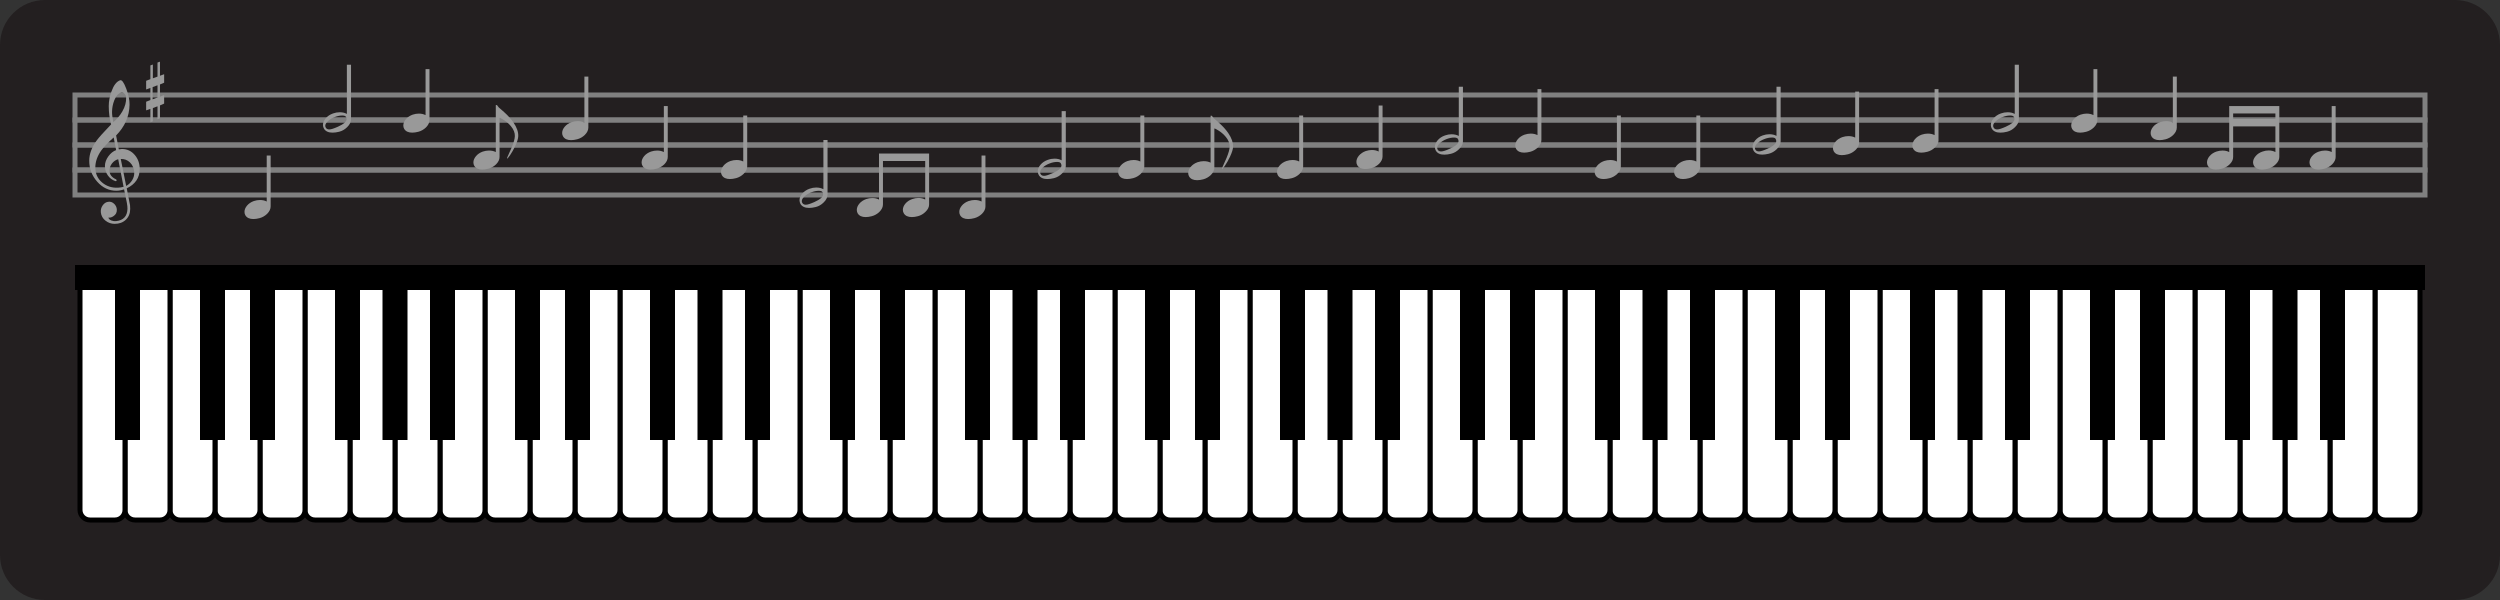 <?xml version="1.0"?>
<svg xmlns:rdf="http://www.w3.org/1999/02/22-rdf-syntax-ns#" xmlns="http://www.w3.org/2000/svg" xmlns:cc="http://web.resource.org/cc/" xmlns:dc="http://purl.org/dc/elements/1.1/" xmlns:svg="http://www.w3.org/2000/svg" id="svg2" xml:space="preserve" viewBox="0 0 500 120" version="1.0">
<rect x="0" y="0" width="500" height="120" fill="#333333" stroke="none"/>
<g id="background">
	<g id="g238">
		<path id="path240" fill="#231f20" d="m0 111c0 4.97 4.029 9 9 9h482c4.97 0 9-4.03 9-9v-102c0-4.971-4.03-9-9-9h-482c-4.971 0-9 4.029-9 9v102z"/>
	</g>
</g>
<g id="white_keys">
	<g id="g243">
		<g id="g245">
			<path id="path247" fill="#fff" d="m475 102c0 1.1 0.9 2 2 2h5c1.1 0 2-0.9 2-2v-46c0-1.104-0.9-2-2-2h-5c-1.1 0-2 0.896-2 2v46z"/>
			<path id="path249" stroke="#000" fill="none" d="m475 102c0 1.1 0.9 2 2 2h5c1.1 0 2-0.9 2-2v-46c0-1.104-0.9-2-2-2h-5c-1.1 0-2 0.896-2 2v46z"/>
		</g>
		<g id="g251">
			<path id="path253" fill="#fff" d="m466 102c0 1.1 0.9 2 2 2h5c1.1 0 2-0.9 2-2v-46c0-1.104-0.9-2-2-2h-5c-1.1 0-2 0.896-2 2v46z"/>
			<path id="path255" stroke="#000" fill="none" d="m466 102c0 1.1 0.9 2 2 2h5c1.1 0 2-0.9 2-2v-46c0-1.104-0.9-2-2-2h-5c-1.1 0-2 0.896-2 2v46z"/>
		</g>
		<g id="g257">
			<path id="path259" fill="#fff" d="m457 102c0 1.1 0.9 2 2 2h5c1.1 0 2-0.9 2-2v-46c0-1.104-0.9-2-2-2h-5c-1.1 0-2 0.896-2 2v46z"/>
			<path id="path261" stroke="#000" fill="none" d="m457 102c0 1.1 0.9 2 2 2h5c1.1 0 2-0.9 2-2v-46c0-1.104-0.9-2-2-2h-5c-1.1 0-2 0.896-2 2v46z"/>
		</g>
		<g id="g263">
			<path id="path265" fill="#fff" d="m448 102c0 1.1 0.9 2 2 2h5c1.1 0 2-0.9 2-2v-46c0-1.104-0.9-2-2-2h-5c-1.1 0-2 0.896-2 2v46z"/>
			<path id="path267" stroke="#000" fill="none" d="m448 102c0 1.1 0.9 2 2 2h5c1.1 0 2-0.9 2-2v-46c0-1.104-0.9-2-2-2h-5c-1.1 0-2 0.896-2 2v46z"/>
		</g>
		<g id="g269">
			<path id="path271" fill="#fff" d="m439 102c0 1.1 0.9 2 2 2h5c1.1 0 2-0.9 2-2v-46c0-1.104-0.9-2-2-2h-5c-1.1 0-2 0.896-2 2v46z"/>
			<path id="path273" stroke="#000" fill="none" d="m439 102c0 1.1 0.9 2 2 2h5c1.1 0 2-0.9 2-2v-46c0-1.104-0.9-2-2-2h-5c-1.1 0-2 0.896-2 2v46z"/>
		</g>
		<g id="g275">
			<path id="path277" fill="#fff" d="m430 102c0 1.1 0.9 2 2 2h5c1.1 0 2-0.9 2-2v-46c0-1.104-0.9-2-2-2h-5c-1.1 0-2 0.896-2 2v46z"/>
			<path id="path279" stroke="#000" fill="none" d="m430 102c0 1.1 0.9 2 2 2h5c1.1 0 2-0.9 2-2v-46c0-1.104-0.9-2-2-2h-5c-1.1 0-2 0.896-2 2v46z"/>
		</g>
		<g id="g281">
			<path id="path283" fill="#fff" d="m421 102c0 1.1 0.9 2 2 2h5c1.1 0 2-0.9 2-2v-46c0-1.104-0.9-2-2-2h-5c-1.1 0-2 0.896-2 2v46z"/>
			<path id="path285" stroke="#000" fill="none" d="m421 102c0 1.1 0.9 2 2 2h5c1.1 0 2-0.9 2-2v-46c0-1.104-0.9-2-2-2h-5c-1.1 0-2 0.896-2 2v46z"/>
		</g>
		<g id="g287">
			<path id="path289" fill="#fff" d="m412 102c0 1.1 0.9 2 2 2h5c1.1 0 2-0.9 2-2v-46c0-1.104-0.9-2-2-2h-5c-1.1 0-2 0.896-2 2v46z"/>
			<path id="path291" stroke="#000" fill="none" d="m412 102c0 1.1 0.9 2 2 2h5c1.1 0 2-0.9 2-2v-46c0-1.104-0.9-2-2-2h-5c-1.1 0-2 0.896-2 2v46z"/>
		</g>
		<g id="g293">
			<path id="path295" fill="#fff" d="m403 102c0 1.1 0.9 2 2 2h5c1.1 0 2-0.9 2-2v-46c0-1.104-0.9-2-2-2h-5c-1.1 0-2 0.896-2 2v46z"/>
			<path id="path297" stroke="#000" fill="none" d="m403 102c0 1.1 0.9 2 2 2h5c1.1 0 2-0.9 2-2v-46c0-1.104-0.9-2-2-2h-5c-1.1 0-2 0.896-2 2v46z"/>
		</g>
		<g id="g299">
			<path id="path301" fill="#fff" d="m394 102c0 1.1 0.9 2 2 2h5c1.1 0 2-0.9 2-2v-46c0-1.104-0.9-2-2-2h-5c-1.1 0-2 0.896-2 2v46z"/>
			<path id="path303" stroke="#000" fill="none" d="m394 102c0 1.1 0.9 2 2 2h5c1.1 0 2-0.9 2-2v-46c0-1.104-0.9-2-2-2h-5c-1.1 0-2 0.896-2 2v46z"/>
		</g>
		<g id="g305">
			<path id="path307" fill="#fff" d="m385 102c0 1.1 0.9 2 2 2h5c1.1 0 2-0.9 2-2v-46c0-1.104-0.9-2-2-2h-5c-1.1 0-2 0.896-2 2v46z"/>
			<path id="path309" stroke="#000" fill="none" d="m385 102c0 1.1 0.9 2 2 2h5c1.1 0 2-0.9 2-2v-46c0-1.104-0.9-2-2-2h-5c-1.1 0-2 0.896-2 2v46z"/>
		</g>
		<g id="g311">
			<path id="path313" fill="#fff" d="m376 102c0 1.1 0.9 2 2 2h5c1.1 0 2-0.9 2-2v-46c0-1.104-0.9-2-2-2h-5c-1.1 0-2 0.896-2 2v46z"/>
			<path id="path315" stroke="#000" fill="none" d="m376 102c0 1.1 0.9 2 2 2h5c1.1 0 2-0.9 2-2v-46c0-1.104-0.9-2-2-2h-5c-1.1 0-2 0.896-2 2v46z"/>
		</g>
		<g id="g317">
			<path id="path319" fill="#fff" d="m367 102c0 1.1 0.9 2 2 2h5c1.1 0 2-0.9 2-2v-46c0-1.104-0.9-2-2-2h-5c-1.1 0-2 0.896-2 2v46z"/>
			<path id="path321" stroke="#000" fill="none" d="m367 102c0 1.1 0.9 2 2 2h5c1.1 0 2-0.9 2-2v-46c0-1.104-0.9-2-2-2h-5c-1.1 0-2 0.896-2 2v46z"/>
		</g>
		<g id="g323">
			<path id="path325" fill="#fff" d="m358 102c0 1.1 0.9 2 2 2h5c1.1 0 2-0.9 2-2v-46c0-1.104-0.9-2-2-2h-5c-1.1 0-2 0.896-2 2v46z"/>
			<path id="path327" stroke="#000" fill="none" d="m358 102c0 1.1 0.9 2 2 2h5c1.1 0 2-0.9 2-2v-46c0-1.104-0.9-2-2-2h-5c-1.1 0-2 0.896-2 2v46z"/>
		</g>
		<g id="g329">
			<path id="path331" fill="#fff" d="m349 102c0 1.1 0.9 2 2 2h5c1.1 0 2-0.9 2-2v-46c0-1.104-0.9-2-2-2h-5c-1.1 0-2 0.896-2 2v46z"/>
			<path id="path333" stroke="#000" fill="none" d="m349 102c0 1.1 0.9 2 2 2h5c1.1 0 2-0.9 2-2v-46c0-1.104-0.9-2-2-2h-5c-1.1 0-2 0.896-2 2v46z"/>
		</g>
		<g id="g335">
			<path id="path337" fill="#fff" d="m340 102c0 1.1 0.9 2 2 2h5c1.1 0 2-0.9 2-2v-46c0-1.104-0.9-2-2-2h-5c-1.1 0-2 0.896-2 2v46z"/>
			<path id="path339" stroke="#000" fill="none" d="m340 102c0 1.1 0.9 2 2 2h5c1.1 0 2-0.9 2-2v-46c0-1.104-0.9-2-2-2h-5c-1.1 0-2 0.896-2 2v46z"/>
		</g>
		<g id="g341">
			<path id="path343" fill="#fff" d="m331 102c0 1.1 0.9 2 2 2h5c1.1 0 2-0.9 2-2v-46c0-1.104-0.9-2-2-2h-5c-1.1 0-2 0.896-2 2v46z"/>
			<path id="path345" stroke="#000" fill="none" d="m331 102c0 1.1 0.9 2 2 2h5c1.1 0 2-0.9 2-2v-46c0-1.104-0.9-2-2-2h-5c-1.1 0-2 0.896-2 2v46z"/>
		</g>
		<g id="g347">
			<path id="path349" fill="#fff" d="m322 102c0 1.1 0.9 2 2 2h5c1.1 0 2-0.9 2-2v-46c0-1.104-0.9-2-2-2h-5c-1.1 0-2 0.896-2 2v46z"/>
			<path id="path351" stroke="#000" fill="none" d="m322 102c0 1.1 0.9 2 2 2h5c1.1 0 2-0.9 2-2v-46c0-1.104-0.9-2-2-2h-5c-1.1 0-2 0.896-2 2v46z"/>
		</g>
		<g id="g353">
			<path id="path355" fill="#fff" d="m313 102c0 1.1 0.9 2 2 2h5c1.1 0 2-0.9 2-2v-46c0-1.104-0.9-2-2-2h-5c-1.1 0-2 0.896-2 2v46z"/>
			<path id="path357" stroke="#000" fill="none" d="m313 102c0 1.1 0.9 2 2 2h5c1.1 0 2-0.9 2-2v-46c0-1.104-0.9-2-2-2h-5c-1.1 0-2 0.896-2 2v46z"/>
		</g>
		<g id="g359">
			<path id="path361" fill="#fff" d="m304 102c0 1.1 0.9 2 2 2h5c1.1 0 2-0.9 2-2v-46c0-1.104-0.9-2-2-2h-5c-1.1 0-2 0.896-2 2v46z"/>
			<path id="path363" stroke="#000" fill="none" d="m304 102c0 1.1 0.9 2 2 2h5c1.1 0 2-0.9 2-2v-46c0-1.104-0.9-2-2-2h-5c-1.1 0-2 0.896-2 2v46z"/>
		</g>
		<g id="g365">
			<path id="path367" fill="#fff" d="m295 102c0 1.1 0.9 2 2 2h5c1.1 0 2-0.9 2-2v-46c0-1.104-0.9-2-2-2h-5c-1.1 0-2 0.896-2 2v46z"/>
			<path id="path369" stroke="#000" fill="none" d="m295 102c0 1.1 0.9 2 2 2h5c1.1 0 2-0.9 2-2v-46c0-1.104-0.9-2-2-2h-5c-1.1 0-2 0.896-2 2v46z"/>
		</g>
		<g id="g371">
			<path id="path373" fill="#fff" d="m286 102c0 1.1 0.9 2 2 2h5c1.1 0 2-0.9 2-2v-46c0-1.104-0.9-2-2-2h-5c-1.1 0-2 0.896-2 2v46z"/>
			<path id="path375" stroke="#000" fill="none" d="m286 102c0 1.1 0.9 2 2 2h5c1.1 0 2-0.9 2-2v-46c0-1.104-0.9-2-2-2h-5c-1.1 0-2 0.896-2 2v46z"/>
		</g>
		<g id="g377">
			<path id="path379" fill="#fff" d="m277 102c0 1.1 0.9 2 2 2h5c1.1 0 2-0.9 2-2v-46c0-1.104-0.9-2-2-2h-5c-1.1 0-2 0.896-2 2v46z"/>
			<path id="path381" stroke="#000" fill="none" d="m277 102c0 1.1 0.9 2 2 2h5c1.1 0 2-0.9 2-2v-46c0-1.104-0.9-2-2-2h-5c-1.1 0-2 0.896-2 2v46z"/>
		</g>
		<g id="g383">
			<path id="path385" fill="#fff" d="m268 102c0 1.1 0.9 2 2 2h5c1.1 0 2-0.9 2-2v-46c0-1.104-0.9-2-2-2h-5c-1.1 0-2 0.896-2 2v46z"/>
			<path id="path387" stroke="#000" fill="none" d="m268 102c0 1.1 0.9 2 2 2h5c1.1 0 2-0.9 2-2v-46c0-1.104-0.9-2-2-2h-5c-1.1 0-2 0.896-2 2v46z"/>
		</g>
		<g id="g389">
			<path id="path391" fill="#fff" d="m259 102c0 1.1 0.9 2 2 2h5c1.1 0 2-0.9 2-2v-46c0-1.104-0.9-2-2-2h-5c-1.1 0-2 0.896-2 2v46z"/>
			<path id="path393" stroke="#000" fill="none" d="m259 102c0 1.1 0.9 2 2 2h5c1.1 0 2-0.9 2-2v-46c0-1.104-0.9-2-2-2h-5c-1.1 0-2 0.896-2 2v46z"/>
		</g>
		<g id="g395">
			<path id="path397" fill="#fff" d="m250 102c0 1.1 0.9 2 2 2h5c1.1 0 2-0.9 2-2v-46c0-1.104-0.9-2-2-2h-5c-1.1 0-2 0.896-2 2v46z"/>
			<path id="path399" stroke="#000" fill="none" d="m250 102c0 1.1 0.9 2 2 2h5c1.1 0 2-0.9 2-2v-46c0-1.104-0.9-2-2-2h-5c-1.1 0-2 0.896-2 2v46z"/>
		</g>
		<g id="g401">
			<path id="path403" fill="#fff" d="m241 102c0 1.1 0.9 2 2 2h5c1.1 0 2-0.9 2-2v-46c0-1.104-0.9-2-2-2h-5c-1.1 0-2 0.896-2 2v46z"/>
			<path id="path405" stroke="#000" fill="none" d="m241 102c0 1.1 0.9 2 2 2h5c1.1 0 2-0.9 2-2v-46c0-1.104-0.9-2-2-2h-5c-1.1 0-2 0.896-2 2v46z"/>
		</g>
		<g id="g407">
			<path id="path409" fill="#fff" d="m232 102c0 1.1 0.9 2 2 2h5c1.1 0 2-0.9 2-2v-46c0-1.104-0.9-2-2-2h-5c-1.1 0-2 0.896-2 2v46z"/>
			<path id="path411" stroke="#000" fill="none" d="m232 102c0 1.1 0.9 2 2 2h5c1.1 0 2-0.9 2-2v-46c0-1.104-0.9-2-2-2h-5c-1.1 0-2 0.896-2 2v46z"/>
		</g>
		<g id="g413">
			<path id="path415" fill="#fff" d="m223 102c0 1.1 0.9 2 2 2h5c1.1 0 2-0.9 2-2v-46c0-1.104-0.9-2-2-2h-5c-1.1 0-2 0.896-2 2v46z"/>
			<path id="path417" stroke="#000" fill="none" d="m223 102c0 1.1 0.9 2 2 2h5c1.1 0 2-0.9 2-2v-46c0-1.104-0.9-2-2-2h-5c-1.1 0-2 0.896-2 2v46z"/>
		</g>
		<g id="g419">
			<path id="path421" fill="#fff" d="m214 102c0 1.1 0.9 2 2 2h5c1.1 0 2-0.9 2-2v-46c0-1.104-0.9-2-2-2h-5c-1.1 0-2 0.896-2 2v46z"/>
			<path id="path423" stroke="#000" fill="none" d="m214 102c0 1.1 0.9 2 2 2h5c1.1 0 2-0.9 2-2v-46c0-1.104-0.9-2-2-2h-5c-1.1 0-2 0.896-2 2v46z"/>
		</g>
		<g id="g425">
			<path id="path427" fill="#fff" d="m205 102c0 1.1 0.9 2 2 2h5c1.1 0 2-0.9 2-2v-46c0-1.104-0.9-2-2-2h-5c-1.1 0-2 0.896-2 2v46z"/>
			<path id="path429" stroke="#000" fill="none" d="m205 102c0 1.1 0.9 2 2 2h5c1.1 0 2-0.9 2-2v-46c0-1.104-0.9-2-2-2h-5c-1.1 0-2 0.896-2 2v46z"/>
		</g>
		<g id="g431">
			<path id="path433" fill="#fff" d="m196 102c0 1.1 0.9 2 2 2h5c1.1 0 2-0.9 2-2v-46c0-1.104-0.9-2-2-2h-5c-1.1 0-2 0.896-2 2v46z"/>
			<path id="path435" stroke="#000" fill="none" d="m196 102c0 1.1 0.9 2 2 2h5c1.1 0 2-0.9 2-2v-46c0-1.104-0.9-2-2-2h-5c-1.1 0-2 0.896-2 2v46z"/>
		</g>
		<g id="g437">
			<path id="path439" fill="#fff" d="m187 102c0 1.1 0.9 2 2 2h5c1.1 0 2-0.9 2-2v-46c0-1.104-0.9-2-2-2h-5c-1.1 0-2 0.896-2 2v46z"/>
			<path id="path441" stroke="#000" fill="none" d="m187 102c0 1.1 0.9 2 2 2h5c1.1 0 2-0.9 2-2v-46c0-1.104-0.9-2-2-2h-5c-1.1 0-2 0.896-2 2v46z"/>
		</g>
		<g id="g443">
			<path id="path445" fill="#fff" d="m178 102c0 1.1 0.9 2 2 2h5c1.1 0 2-0.9 2-2v-46c0-1.104-0.9-2-2-2h-5c-1.1 0-2 0.896-2 2v46z"/>
			<path id="path447" stroke="#000" fill="none" d="m178 102c0 1.1 0.9 2 2 2h5c1.1 0 2-0.9 2-2v-46c0-1.104-0.9-2-2-2h-5c-1.1 0-2 0.896-2 2v46z"/>
		</g>
		<g id="g449">
			<path id="path451" fill="#fff" d="m169 102c0 1.1 0.9 2 2 2h5c1.1 0 2-0.9 2-2v-46c0-1.104-0.9-2-2-2h-5c-1.1 0-2 0.896-2 2v46z"/>
			<path id="path453" stroke="#000" fill="none" d="m169 102c0 1.1 0.9 2 2 2h5c1.1 0 2-0.9 2-2v-46c0-1.104-0.9-2-2-2h-5c-1.1 0-2 0.896-2 2v46z"/>
		</g>
		<g id="g455">
			<path id="path457" fill="#fff" d="m160 102c0 1.1 0.9 2 2 2h5c1.1 0 2-0.9 2-2v-46c0-1.104-0.9-2-2-2h-5c-1.1 0-2 0.896-2 2v46z"/>
			<path id="path459" stroke="#000" fill="none" d="m160 102c0 1.1 0.9 2 2 2h5c1.1 0 2-0.9 2-2v-46c0-1.104-0.9-2-2-2h-5c-1.1 0-2 0.896-2 2v46z"/>
		</g>
		<g id="g461">
			<path id="path463" fill="#fff" d="m151 102c0 1.1 0.9 2 2 2h5c1.1 0 2-0.9 2-2v-46c0-1.104-0.9-2-2-2h-5c-1.1 0-2 0.896-2 2v46z"/>
			<path id="path465" stroke="#000" fill="none" d="m151 102c0 1.1 0.9 2 2 2h5c1.1 0 2-0.9 2-2v-46c0-1.104-0.9-2-2-2h-5c-1.1 0-2 0.896-2 2v46z"/>
		</g>
		<g id="g467">
			<path id="path469" fill="#fff" d="m142 102c0 1.1 0.9 2 2 2h5c1.1 0 2-0.9 2-2v-46c0-1.104-0.9-2-2-2h-5c-1.1 0-2 0.896-2 2v46z"/>
			<path id="path471" stroke="#000" fill="none" d="m142 102c0 1.1 0.9 2 2 2h5c1.1 0 2-0.9 2-2v-46c0-1.104-0.9-2-2-2h-5c-1.1 0-2 0.896-2 2v46z"/>
		</g>
		<g id="g473">
			<path id="path475" fill="#fff" d="m133 102c0 1.1 0.9 2 2 2h5c1.1 0 2-0.9 2-2v-46c0-1.104-0.9-2-2-2h-5c-1.1 0-2 0.896-2 2v46z"/>
			<path id="path477" stroke="#000" fill="none" d="m133 102c0 1.1 0.9 2 2 2h5c1.1 0 2-0.9 2-2v-46c0-1.104-0.9-2-2-2h-5c-1.1 0-2 0.896-2 2v46z"/>
		</g>
		<g id="g479">
			<path id="path481" fill="#fff" d="m124 102c0 1.1 0.9 2 2 2h5c1.1 0 2-0.9 2-2v-46c0-1.104-0.9-2-2-2h-5c-1.1 0-2 0.896-2 2v46z"/>
			<path id="path483" stroke="#000" fill="none" d="m124 102c0 1.1 0.9 2 2 2h5c1.1 0 2-0.9 2-2v-46c0-1.104-0.9-2-2-2h-5c-1.1 0-2 0.896-2 2v46z"/>
		</g>
		<g id="g485">
			<path id="path487" fill="#fff" d="m115 102c0 1.1 0.9 2 2 2h5c1.1 0 2-0.9 2-2v-46c0-1.104-0.9-2-2-2h-5c-1.1 0-2 0.896-2 2v46z"/>
			<path id="path489" stroke="#000" fill="none" d="m115 102c0 1.1 0.9 2 2 2h5c1.1 0 2-0.9 2-2v-46c0-1.104-0.9-2-2-2h-5c-1.1 0-2 0.896-2 2v46z"/>
		</g>
		<g id="g491">
			<path id="path493" fill="#fff" d="m106 102c0 1.1 0.9 2 2 2h5c1.1 0 2-0.9 2-2v-46c0-1.104-0.9-2-2-2h-5c-1.1 0-2 0.896-2 2v46z"/>
			<path id="path495" stroke="#000" fill="none" d="m106 102c0 1.1 0.9 2 2 2h5c1.1 0 2-0.9 2-2v-46c0-1.104-0.9-2-2-2h-5c-1.1 0-2 0.896-2 2v46z"/>
		</g>
		<g id="g497">
			<path id="path499" fill="#fff" d="m97 102c0 1.1 0.896 2 2 2h5c1.1 0 2-0.9 2-2v-46c0-1.104-0.9-2-2-2h-5c-1.104 0-2 0.896-2 2v46z"/>
			<path id="path501" stroke="#000" fill="none" d="m97 102c0 1.1 0.896 2 2 2h5c1.1 0 2-0.9 2-2v-46c0-1.104-0.9-2-2-2h-5c-1.104 0-2 0.896-2 2v46z"/>
		</g>
		<g id="g503">
			<path id="path505" fill="#fff" d="m88 102c0 1.1 0.896 2 2 2h5c1.104 0 2-0.9 2-2v-46c0-1.104-0.896-2-2-2h-5c-1.104 0-2 0.896-2 2v46z"/>
			<path id="path507" stroke="#000" fill="none" d="m88 102c0 1.1 0.896 2 2 2h5c1.104 0 2-0.9 2-2v-46c0-1.104-0.896-2-2-2h-5c-1.104 0-2 0.896-2 2v46z"/>
		</g>
		<g id="g509">
			<path id="path511" fill="#fff" d="m79 102c0 1.1 0.896 2 2 2h5c1.104 0 2-0.9 2-2v-46c0-1.104-0.896-2-2-2h-5c-1.104 0-2 0.896-2 2v46z"/>
			<path id="path513" stroke="#000" fill="none" d="m79 102c0 1.1 0.896 2 2 2h5c1.104 0 2-0.9 2-2v-46c0-1.104-0.896-2-2-2h-5c-1.104 0-2 0.896-2 2v46z"/>
		</g>
		<g id="g515">
			<path id="path517" fill="#fff" d="m70 102c0 1.1 0.896 2 2 2h5c1.104 0 2-0.9 2-2v-46c0-1.104-0.896-2-2-2h-5c-1.104 0-2 0.896-2 2v46z"/>
			<path id="path519" stroke="#000" fill="none" d="m70 102c0 1.1 0.896 2 2 2h5c1.104 0 2-0.9 2-2v-46c0-1.104-0.896-2-2-2h-5c-1.104 0-2 0.896-2 2v46z"/>
		</g>
		<g id="g521">
			<path id="path523" fill="#fff" d="m61 102c0 1.1 0.896 2 2 2h5c1.104 0 2-0.9 2-2v-46c0-1.104-0.896-2-2-2h-5c-1.104 0-2 0.896-2 2v46z"/>
			<path id="path525" stroke="#000" fill="none" d="m61 102c0 1.1 0.896 2 2 2h5c1.104 0 2-0.9 2-2v-46c0-1.104-0.896-2-2-2h-5c-1.104 0-2 0.896-2 2v46z"/>
		</g>
		<g id="g527">
			<path id="path529" fill="#fff" d="m52 102c0 1.1 0.896 2 2 2h5c1.104 0 2-0.9 2-2v-46c0-1.104-0.896-2-2-2h-5c-1.104 0-2 0.896-2 2v46z"/>
			<path id="path531" stroke="#000" fill="none" d="m52 102c0 1.1 0.896 2 2 2h5c1.104 0 2-0.9 2-2v-46c0-1.104-0.896-2-2-2h-5c-1.104 0-2 0.896-2 2v46z"/>
		</g>
		<g id="g533">
			<path id="path535" fill="#fff" d="m43 102c0 1.1 0.896 2 2 2h5c1.104 0 2-0.9 2-2v-46c0-1.104-0.896-2-2-2h-5c-1.104 0-2 0.896-2 2v46z"/>
			<path id="path537" stroke="#000" fill="none" d="m43 102c0 1.1 0.896 2 2 2h5c1.104 0 2-0.9 2-2v-46c0-1.104-0.896-2-2-2h-5c-1.104 0-2 0.896-2 2v46z"/>
		</g>
		<g id="g539">
			<path id="path541" fill="#fff" d="m34 102c0 1.1 0.896 2 2 2h5c1.104 0 2-0.9 2-2v-46c0-1.104-0.896-2-2-2h-5c-1.104 0-2 0.896-2 2v46z"/>
			<path id="path543" stroke="#000" fill="none" d="m34 102c0 1.1 0.896 2 2 2h5c1.104 0 2-0.9 2-2v-46c0-1.104-0.896-2-2-2h-5c-1.104 0-2 0.896-2 2v46z"/>
		</g>
		<g id="g545">
			<path id="path547" fill="#fff" d="m25 102c0 1.1 0.896 2 2 2h5c1.104 0 2-0.9 2-2v-46c0-1.104-0.896-2-2-2h-5c-1.104 0-2 0.896-2 2v46z"/>
			<path id="path549" stroke="#000" fill="none" d="m25 102c0 1.1 0.896 2 2 2h5c1.104 0 2-0.9 2-2v-46c0-1.104-0.896-2-2-2h-5c-1.104 0-2 0.896-2 2v46z"/>
		</g>
		<g id="g551">
			<path id="path553" fill="#fff" d="m16 102c0 1.1 0.896 2 2 2h5c1.104 0 2-0.9 2-2v-46c0-1.104-0.896-2-2-2h-5c-1.104 0-2 0.896-2 2v46z"/>
			<path id="path555" stroke="#000" fill="none" d="m16 102c0 1.1 0.896 2 2 2h5c1.104 0 2-0.9 2-2v-46c0-1.104-0.896-2-2-2h-5c-1.104 0-2 0.896-2 2v46z"/>
		</g>
	</g>
	<rect id="rect557" y="53" width="470" x="15" height="5"/>
</g>
<g id="black_keys">
	<rect id="rect560" y="58" width="5" x="23" height="30"/>
	<g id="g562">
		<g id="g564">
			<rect id="rect566" y="58" width="5" x="418" height="30"/>
		</g>
		<g id="g568">
			<rect id="rect570" y="58" width="5" x="355" height="30"/>
		</g>
		<g id="g572">
			<rect id="rect574" y="58" width="5" x="292" height="30"/>
		</g>
		<g id="g576">
			<rect id="rect578" y="58" width="5" x="229" height="30"/>
		</g>
		<g id="g580">
			<rect id="rect582" y="58" width="5" x="166" height="30"/>
		</g>
		<g id="g584">
			<rect id="rect586" y="58" width="5" x="103" height="30"/>
		</g>
		<g id="g588">
			<rect id="rect590" y="58" width="5" x="40" height="30"/>
		</g>
	</g>
	<g id="g592">
		<g id="g594">
			<rect id="rect596" y="58" width="5" x="428" height="30"/>
		</g>
		<g id="g598">
			<rect id="rect600" y="58" width="5" x="365" height="30"/>
		</g>
		<g id="g602">
			<rect id="rect604" y="58" width="5" x="302" height="30"/>
		</g>
		<g id="g606">
			<rect id="rect608" y="58" width="5" x="239" height="30"/>
		</g>
		<g id="g610">
			<rect id="rect612" y="58" width="5" x="176" height="30"/>
		</g>
		<g id="g614">
			<rect id="rect616" y="58" width="5" x="113" height="30"/>
		</g>
		<g id="g618">
			<rect id="rect620" y="58" width="5" x="50" height="30"/>
		</g>
	</g>
	<g id="g622">
		<g id="g624">
			<rect id="rect626" y="58" width="5" x="445" height="30"/>
		</g>
		<g id="g628">
			<rect id="rect630" y="58" width="5" x="382" height="30"/>
		</g>
		<g id="g632">
			<rect id="rect634" y="58" width="5" x="319" height="30"/>
		</g>
		<g id="g636">
			<rect id="rect638" y="58" width="5" x="256" height="30"/>
		</g>
		<g id="g640">
			<rect id="rect642" y="58" width="5" x="193" height="30"/>
		</g>
		<g id="g644">
			<rect id="rect646" y="58" width="5" x="130" height="30"/>
		</g>
		<g id="g648">
			<rect id="rect650" y="58" width="5" x="67" height="30"/>
		</g>
	</g>
	<g id="g652">
		<g id="g654">
			<rect id="rect656" y="58" width="5" x="454.5" height="30"/>
		</g>
		<g id="g658">
			<rect id="rect660" y="58" width="5" x="391.5" height="30"/>
		</g>
		<g id="g662">
			<rect id="rect664" y="58" width="5" x="328.5" height="30"/>
		</g>
		<g id="g666">
			<rect id="rect668" y="58" width="5" x="265.5" height="30"/>
		</g>
		<g id="g670">
			<rect id="rect672" y="58" width="5" x="202.5" height="30"/>
		</g>
		<g id="g674">
			<rect id="rect676" y="58" width="5" x="139.5" height="30"/>
		</g>
		<g id="g678">
			<rect id="rect680" y="58" width="5" x="76.5" height="30"/>
		</g>
	</g>
	<g id="g682">
		<g id="g684">
			<rect id="rect686" y="58" width="5" x="464" height="30"/>
		</g>
		<g id="g688">
			<rect id="rect690" y="58" width="5" x="401" height="30"/>
		</g>
		<g id="g692">
			<rect id="rect694" y="58" width="5" x="338" height="30"/>
		</g>
		<g id="g696">
			<rect id="rect698" y="58" width="5" x="275" height="30"/>
		</g>
		<g id="g700">
			<rect id="rect702" y="58" width="5" x="212" height="30"/>
		</g>
		<g id="g704">
			<rect id="rect706" y="58" width="5" x="149" height="30"/>
		</g>
		<g id="g708">
			<rect id="rect710" y="58" width="5" x="86" height="30"/>
		</g>
	</g>
</g>
<g id="staff">
	<g id="bars" stroke="#808080" fill="none">
		<rect id="rect714" y="19" width="470" height="5" x="15"/>
		<rect id="rect716" y="24" width="470" height="5" x="15"/>
		<rect id="rect718" y="29" width="470" height="5" x="15"/>
		<rect id="rect720" y="34" width="470" height="5" x="15"/>
	</g>
	<g id="clef" fill="#999">
		<path id="path723" d="m23.768 29.876c0.352-0.053 0.555-0.08 0.608-0.08 1.045 0 1.909 0.405 2.592 1.216 0.65 0.768 0.976 1.701 0.976 2.799-0.011 1.749-0.876 3.034-2.598 3.855l0.662 3.378c0.021 0.106 0.032 0.352 0.032 0.736 0 0.885-0.288 1.605-0.864 2.16s-1.328 0.832-2.256 0.832c-0.672 0-1.28-0.213-1.824-0.64s-0.854-0.981-0.928-1.664c-0.053-0.501 0.069-0.965 0.368-1.392 0.298-0.427 0.677-0.667 1.136-0.72 0.438-0.054 0.824 0.083 1.16 0.408s0.515 0.712 0.536 1.16c0.021 0.565-0.198 0.998-0.656 1.296-0.363 0.256-0.704 0.352-1.024 0.288 0.032 0.246 0.229 0.443 0.592 0.592 0.32 0.117 0.629 0.16 0.928 0.128 1.482-0.16 2.245-0.982 2.288-2.466 0.01-0.31-0.033-0.721-0.13-1.233l-0.549-2.655c-0.544 0.183-1.063 0.274-1.554 0.274-1.474 0-2.745-0.6-3.813-1.8s-1.602-2.605-1.602-4.216c0-1.312 0.49-2.65 1.472-4.016 0.427-0.586 1.392-1.664 2.896-3.232-0.309-1.173-0.464-2.4-0.464-3.68 0-0.938 0.181-1.909 0.544-2.912 0.438-1.237 1.013-1.984 1.728-2.24 0.341-0.128 0.747 0.424 1.216 1.656s0.693 2.312 0.672 3.24c-0.043 2.315-0.939 4.363-2.688 6.144l0.544 2.784zm-0.128 1.968c-0.501 0.139-0.917 0.424-1.248 0.856-0.33 0.432-0.496 0.909-0.496 1.432 0.011 0.768 0.453 1.35 1.328 1.744 0.064 0.064 0.096 0.123 0.096 0.176 0 0.139-0.075 0.198-0.224 0.176-0.629-0.203-1.142-0.586-1.536-1.152s-0.587-1.2-0.576-1.904c0.011-0.651 0.238-1.283 0.681-1.896s0.963-1.032 1.561-1.256l-0.494-2.528c-1.153 1.045-1.98 1.915-2.482 2.608-0.791 1.12-1.186 2.25-1.186 3.392 0 1.248 0.459 2.256 1.377 3.024 0.875 0.736 1.931 1.077 3.169 1.024 0.374-0.021 0.742-0.081 1.104-0.177l-1.074-5.519zm1.584-12.303c-0.011-0.277-0.096-0.52-0.256-0.728s-0.374-0.312-0.64-0.312c-0.619 0.118-1.109 0.64-1.472 1.568-0.288 0.736-0.438 1.499-0.448 2.288-0.011 0.491 0.074 1.184 0.256 2.08 0.747-0.64 1.349-1.36 1.808-2.16 0.533-0.928 0.784-1.84 0.752-2.736zm0.01 17.646c0.509-0.277 0.915-0.669 1.217-1.176 0.302-0.506 0.432-1.042 0.389-1.607-0.053-0.768-0.333-1.402-0.84-1.903s-1.123-0.735-1.848-0.704l1.082 5.39z"/>
		<path id="path725" d="m32.828 20.716l-0.832 0.368v2.576l-0.496 0.192v-2.592l-0.928 0.352v2.64l-0.496 0.208v-2.688l-0.848 0.304v-1.728l0.848-0.336v-2.432l-0.848 0.32v-1.744l0.848-0.32v-2.752l0.496-0.176v2.752l0.928-0.336v-2.816l0.496-0.176v2.816l0.832-0.304v1.696l-0.832 0.352v2.432l0.832-0.304v1.696zm-1.328-1.216v-2.448l-0.976 0.368v2.448l0.976-0.368z"/>
	</g>
	<g id="notes" fill="#999">
		<path id="path728" d="m54.128 41.28c0 0.522-0.235 1.019-0.704 1.488-0.448 0.427-0.955 0.714-1.52 0.864-0.448 0.117-0.859 0.176-1.232 0.176-0.768 0-1.302-0.251-1.6-0.752-0.118-0.203-0.176-0.427-0.176-0.672 0-0.438 0.171-0.859 0.512-1.264s0.794-0.709 1.36-0.912c0.416-0.138 0.827-0.208 1.232-0.208 0.512 0 0.96 0.102 1.344 0.304v-9.2h0.784v10.176z"/>
		<path id="path730" d="m197.09 41.28c0 0.522-0.23 1.019-0.7 1.488-0.45 0.427-0.96 0.714-1.52 0.864-0.45 0.117-0.86 0.176-1.24 0.176-0.76 0-1.3-0.251-1.6-0.752-0.11-0.203-0.17-0.427-0.17-0.672 0-0.438 0.17-0.859 0.51-1.264s0.79-0.709 1.36-0.912c0.42-0.138 0.83-0.208 1.23-0.208 0.51 0 0.96 0.102 1.35 0.304v-9.2h0.78v10.176z"/>
		<path id="path732" d="m242.87 25.736v7.776c0 0.522-0.23 1.019-0.7 1.488-0.45 0.427-0.96 0.714-1.52 0.864-0.45 0.117-0.86 0.176-1.22 0.176-0.78 0-1.32-0.251-1.61-0.752-0.12-0.203-0.18-0.427-0.18-0.672 0-0.427 0.17-0.845 0.51-1.256 0.35-0.41 0.8-0.717 1.37-0.92 0.42-0.138 0.83-0.208 1.23-0.208 0.53 0 0.98 0.102 1.37 0.304v-9.392h0.24l0.36 0.48c0.37 0.31 0.72 0.619 1.07 0.928 0.79 0.714 1.42 1.413 1.88 2.096 0.65 0.96 0.97 1.862 0.95 2.704-0.02 0.48-0.22 1.136-0.61 1.968-0.31 0.672-0.66 1.293-1.05 1.864s-0.58 0.771-0.58 0.6c0-0.064 0.03-0.182 0.11-0.352 0.27-0.619 0.55-1.243 0.83-1.872 0.39-0.949 0.6-1.685 0.61-2.208 0.02-0.672-0.24-1.328-0.77-1.968-0.4-0.49-0.89-0.922-1.49-1.296-0.53-0.331-0.8-0.448-0.8-0.352z"/>
		<path id="path734" d="m176.59 30.712h-0.79v9.2c-0.38-0.203-0.83-0.304-1.34-0.304-0.4 0-0.82 0.07-1.23 0.208-0.57 0.203-1.02 0.507-1.36 0.912s-0.51 0.827-0.51 1.264c0 0.245 0.06 0.469 0.17 0.672 0.3 0.501 0.83 0.752 1.6 0.752 0.38 0 0.79-0.059 1.23-0.176 0.57-0.15 1.08-0.438 1.52-0.864 0.47-0.469 0.71-0.965 0.71-1.488v-8.688h8.45v7.712c-0.39-0.213-0.84-0.32-1.36-0.32-0.41 0-0.82 0.075-1.24 0.224-0.56 0.192-1.01 0.494-1.36 0.904-0.34 0.41-0.51 0.829-0.51 1.256 0 0.256 0.07 0.485 0.19 0.688 0.3 0.501 0.84 0.752 1.6 0.752 0.38 0 0.78-0.059 1.22-0.176 0.58-0.15 1.08-0.443 1.52-0.88 0.48-0.458 0.72-0.949 0.72-1.472v-10.176h-9.23z"/>
		<path id="path736" d="m446.63 21.212h-0.79v9.2c-0.38-0.203-0.83-0.304-1.34-0.304-0.4 0-0.82 0.07-1.23 0.208-0.57 0.203-1.02 0.507-1.36 0.912s-0.51 0.827-0.51 1.264c0 0.245 0.06 0.469 0.17 0.672 0.3 0.501 0.83 0.752 1.6 0.752 0.38 0 0.79-0.059 1.23-0.176 0.57-0.15 1.08-0.438 1.52-0.864 0.48-0.469 0.71-0.965 0.71-1.488v-6.112h8.45v5.136c-0.39-0.213-0.84-0.32-1.36-0.32-0.41 0-0.82 0.075-1.23 0.224-0.57 0.192-1.02 0.494-1.36 0.904-0.35 0.41-0.52 0.829-0.52 1.256 0 0.256 0.07 0.485 0.19 0.688 0.3 0.501 0.84 0.752 1.61 0.752 0.37 0 0.77-0.059 1.21-0.176 0.58-0.15 1.08-0.443 1.52-0.88 0.48-0.458 0.72-0.949 0.72-1.472v-10.176h-9.23zm8.45 2.576h-8.45v-1.088h8.45v1.088z"/>
		<path id="path738" d="m292.59 28.244c0 0.555-0.26 1.083-0.77 1.584-0.47 0.469-1.01 0.778-1.62 0.928-0.47 0.117-0.91 0.176-1.31 0.176-0.82 0-1.39-0.262-1.71-0.784-0.13-0.224-0.2-0.469-0.21-0.736 0-0.458 0.19-0.907 0.55-1.344 0.37-0.437 0.86-0.762 1.47-0.976 0.45-0.16 0.89-0.24 1.33-0.24 0.55 0 1.03 0.112 1.44 0.336v-9.84h0.83v10.896zm-5.03 1.728c0.14 0.213 0.37 0.32 0.68 0.32 0.34 0 0.91-0.181 1.72-0.544 1.17-0.522 1.75-1.035 1.75-1.536 0-0.149-0.05-0.304-0.15-0.464s-0.35-0.24-0.73-0.24c-0.47 0-0.97 0.104-1.51 0.312s-0.98 0.472-1.32 0.792c-0.38 0.331-0.56 0.651-0.56 0.96 0 0.139 0.04 0.272 0.12 0.4z"/>
		<path id="path740" d="m70.205 23.84c0 0.555-0.256 1.083-0.768 1.584-0.47 0.469-1.008 0.778-1.616 0.928-0.479 0.117-0.917 0.176-1.312 0.176-0.822 0-1.393-0.262-1.712-0.784-0.129-0.224-0.198-0.469-0.208-0.736 0-0.458 0.184-0.907 0.552-1.344s0.855-0.762 1.464-0.976c0.448-0.16 0.891-0.24 1.328-0.24 0.555 0 1.034 0.112 1.439 0.336v-9.84h0.832v10.896h0.001zm-5.024 1.728c0.139 0.213 0.362 0.32 0.672 0.32 0.341 0 0.917-0.181 1.728-0.544 1.163-0.522 1.744-1.035 1.744-1.536 0-0.149-0.051-0.304-0.151-0.464-0.102-0.16-0.345-0.24-0.729-0.24-0.47 0-0.974 0.104-1.512 0.312-0.539 0.208-0.979 0.472-1.32 0.792-0.373 0.331-0.56 0.651-0.56 0.96 0 0.139 0.042 0.272 0.128 0.4z"/>
		<path id="path742" d="m356.13 28.236c0 0.555-0.26 1.083-0.77 1.584-0.47 0.469-1.01 0.778-1.62 0.928-0.48 0.117-0.91 0.176-1.31 0.176-0.82 0-1.39-0.262-1.71-0.784-0.13-0.224-0.2-0.469-0.21-0.736 0-0.458 0.19-0.907 0.55-1.344 0.37-0.437 0.86-0.762 1.47-0.976 0.45-0.16 0.89-0.24 1.33-0.24 0.55 0 1.03 0.112 1.44 0.336v-9.84h0.83v10.896zm-5.03 1.728c0.14 0.213 0.37 0.32 0.68 0.32 0.34 0 0.91-0.181 1.72-0.544 1.17-0.522 1.75-1.035 1.75-1.536 0-0.149-0.05-0.304-0.15-0.464s-0.35-0.24-0.73-0.24c-0.47 0-0.98 0.104-1.51 0.312-0.54 0.208-0.98 0.472-1.32 0.792-0.38 0.331-0.56 0.651-0.56 0.96 0 0.139 0.04 0.272 0.12 0.4z"/>
		<path id="path744" d="m85.897 24c0 0.522-0.235 1.019-0.705 1.488-0.447 0.427-0.954 0.714-1.52 0.864-0.448 0.117-0.859 0.176-1.232 0.176-0.768 0-1.301-0.251-1.6-0.752-0.117-0.203-0.176-0.427-0.176-0.672 0-0.438 0.17-0.859 0.512-1.264s0.795-0.709 1.359-0.912c0.416-0.138 0.827-0.208 1.232-0.208 0.512 0 0.961 0.102 1.344 0.304v-9.2h0.785v10.176h0.001z"/>
		<path id="path746" d="m117.67 25.5c0 0.522-0.24 1.019-0.71 1.488-0.44 0.427-0.95 0.714-1.52 0.864-0.45 0.117-0.86 0.176-1.23 0.176-0.77 0-1.3-0.251-1.6-0.752-0.12-0.203-0.18-0.427-0.18-0.672 0-0.438 0.17-0.859 0.52-1.264 0.34-0.405 0.79-0.709 1.35-0.912 0.42-0.138 0.83-0.208 1.24-0.208 0.51 0 0.96 0.102 1.34 0.304v-9.2h0.79v10.176z"/>
		<path id="path748" d="m133.55 31.388c0 0.522-0.23 1.019-0.7 1.488-0.45 0.427-0.96 0.714-1.52 0.864-0.45 0.117-0.86 0.176-1.23 0.176-0.77 0-1.31-0.251-1.6-0.752-0.12-0.203-0.18-0.427-0.18-0.672 0-0.438 0.17-0.859 0.51-1.264s0.8-0.709 1.36-0.912c0.42-0.138 0.83-0.208 1.23-0.208 0.51 0 0.96 0.102 1.35 0.304v-9.2h0.78v10.176z"/>
		<path id="path750" d="m149.44 33.28c0 0.522-0.24 1.019-0.71 1.488-0.45 0.427-0.95 0.714-1.52 0.864-0.45 0.117-0.86 0.176-1.23 0.176-0.77 0-1.3-0.251-1.6-0.752-0.12-0.203-0.18-0.427-0.18-0.672 0-0.438 0.17-0.859 0.52-1.264 0.34-0.405 0.79-0.709 1.35-0.912 0.42-0.138 0.83-0.208 1.24-0.208 0.51 0 0.96 0.102 1.34 0.304v-9.2h0.79v10.176z"/>
		<path id="path752" d="m165.51 38.896c0 0.555-0.25 1.083-0.77 1.584-0.47 0.469-1 0.778-1.61 0.928-0.48 0.117-0.92 0.176-1.31 0.176-0.83 0-1.4-0.262-1.72-0.784-0.12-0.224-0.19-0.469-0.2-0.736 0-0.458 0.18-0.907 0.55-1.344s0.85-0.762 1.46-0.976c0.45-0.16 0.89-0.24 1.33-0.24 0.56 0 1.03 0.112 1.44 0.336v-9.84h0.83v10.896zm-5.02 1.728c0.14 0.213 0.36 0.32 0.67 0.32 0.34 0 0.92-0.181 1.73-0.544 1.16-0.522 1.74-1.035 1.74-1.536 0-0.149-0.05-0.304-0.15-0.464s-0.34-0.24-0.73-0.24c-0.47 0-0.97 0.104-1.51 0.312s-0.98 0.472-1.32 0.792c-0.37 0.331-0.56 0.651-0.56 0.96 0 0.139 0.04 0.272 0.13 0.4z"/>
		<path id="path754" d="m213.17 33.12c0 0.555-0.26 1.083-0.77 1.584-0.47 0.469-1.01 0.778-1.62 0.928-0.48 0.117-0.92 0.176-1.31 0.176-0.82 0-1.39-0.262-1.71-0.784-0.13-0.224-0.2-0.469-0.21-0.736 0-0.458 0.18-0.907 0.55-1.344s0.86-0.762 1.47-0.976c0.44-0.16 0.89-0.24 1.32-0.24 0.56 0 1.04 0.112 1.44 0.336v-9.84h0.83v10.896h0.01zm-5.03 1.728c0.14 0.213 0.36 0.32 0.68 0.32 0.34 0 0.91-0.181 1.72-0.544 1.17-0.522 1.75-1.035 1.75-1.536 0-0.149-0.05-0.304-0.15-0.464-0.11-0.16-0.35-0.24-0.73-0.24-0.47 0-0.98 0.104-1.51 0.312-0.54 0.208-0.98 0.472-1.32 0.792-0.38 0.331-0.56 0.651-0.56 0.96 0 0.139 0.04 0.272 0.12 0.4z"/>
		<path id="path756" d="m228.86 33.28c0 0.522-0.24 1.019-0.71 1.488-0.44 0.427-0.95 0.714-1.52 0.864-0.44 0.117-0.85 0.176-1.23 0.176-0.77 0-1.3-0.251-1.6-0.752-0.12-0.203-0.17-0.427-0.17-0.672 0-0.438 0.17-0.859 0.51-1.264s0.79-0.709 1.36-0.912c0.41-0.138 0.82-0.208 1.23-0.208 0.51 0 0.96 0.102 1.34 0.304v-9.2h0.79v10.176z"/>
		<path id="path758" d="m260.63 33.28c0 0.522-0.24 1.019-0.71 1.488-0.44 0.427-0.95 0.714-1.52 0.864-0.44 0.117-0.86 0.176-1.23 0.176-0.77 0-1.3-0.251-1.6-0.752-0.11-0.203-0.17-0.427-0.17-0.672 0-0.438 0.17-0.859 0.51-1.264s0.79-0.709 1.36-0.912c0.41-0.138 0.83-0.208 1.23-0.208 0.51 0 0.96 0.102 1.34 0.304v-9.2h0.79v10.176z"/>
		<path id="path760" d="m324.17 33.28c0 0.522-0.24 1.019-0.71 1.488-0.44 0.427-0.95 0.714-1.52 0.864-0.44 0.117-0.86 0.176-1.23 0.176-0.77 0-1.3-0.251-1.6-0.752-0.12-0.203-0.18-0.427-0.18-0.672 0-0.438 0.17-0.859 0.52-1.264 0.34-0.405 0.79-0.709 1.35-0.912 0.42-0.138 0.83-0.208 1.24-0.208 0.51 0 0.96 0.102 1.34 0.304v-9.2h0.79v10.176z"/>
		<path id="path762" d="m340.05 33.28c0 0.522-0.23 1.019-0.7 1.488-0.45 0.427-0.96 0.714-1.52 0.864-0.45 0.117-0.86 0.176-1.23 0.176-0.77 0-1.31-0.251-1.6-0.752-0.12-0.203-0.18-0.427-0.18-0.672 0-0.438 0.17-0.859 0.51-1.264s0.8-0.709 1.36-0.912c0.42-0.138 0.83-0.208 1.23-0.208 0.51 0 0.96 0.102 1.35 0.304v-9.2h0.78v10.176z"/>
		<path id="path764" d="m276.51 31.28c0 0.522-0.23 1.019-0.7 1.488-0.45 0.427-0.95 0.714-1.52 0.864-0.45 0.117-0.86 0.176-1.23 0.176-0.77 0-1.3-0.251-1.6-0.752-0.12-0.203-0.18-0.427-0.18-0.672 0-0.438 0.17-0.859 0.51-1.264 0.35-0.405 0.8-0.709 1.36-0.912 0.42-0.138 0.83-0.208 1.23-0.208 0.52 0 0.96 0.102 1.35 0.304v-9.2h0.78v10.176z"/>
		<path id="path766" d="m308.28 28c0 0.522-0.23 1.019-0.7 1.488-0.45 0.427-0.96 0.714-1.52 0.864-0.45 0.117-0.86 0.176-1.24 0.176-0.76 0-1.3-0.251-1.6-0.752-0.11-0.203-0.17-0.427-0.17-0.672 0-0.438 0.17-0.859 0.51-1.264s0.8-0.709 1.36-0.912c0.42-0.138 0.83-0.208 1.23-0.208 0.51 0 0.96 0.102 1.35 0.304v-9.2h0.78v10.176z"/>
		<path id="path768" d="m387.71 28c0 0.522-0.24 1.019-0.71 1.488-0.45 0.427-0.95 0.714-1.52 0.864-0.45 0.117-0.86 0.176-1.23 0.176-0.77 0-1.3-0.251-1.6-0.752-0.12-0.203-0.18-0.427-0.18-0.672 0-0.438 0.17-0.859 0.51-1.264 0.35-0.405 0.8-0.709 1.36-0.912 0.42-0.138 0.83-0.208 1.24-0.208 0.51 0 0.96 0.102 1.34 0.304v-9.2h0.78v10.176h0.01z"/>
		<path id="path770" d="m371.82 28.5c0 0.522-0.23 1.019-0.7 1.488-0.45 0.427-0.96 0.714-1.52 0.864-0.45 0.117-0.86 0.176-1.24 0.176-0.76 0-1.3-0.251-1.6-0.752-0.11-0.203-0.17-0.427-0.17-0.672 0-0.438 0.17-0.859 0.51-1.264s0.8-0.709 1.36-0.912c0.42-0.138 0.83-0.208 1.23-0.208 0.51 0 0.96 0.102 1.35 0.304v-9.2h0.78v10.176z"/>
		<path id="path772" d="m403.78 23.84c0 0.555-0.25 1.083-0.77 1.584-0.47 0.469-1 0.778-1.61 0.928-0.48 0.117-0.92 0.176-1.31 0.176-0.83 0-1.4-0.262-1.72-0.784-0.13-0.224-0.19-0.469-0.2-0.736 0-0.458 0.18-0.907 0.55-1.344s0.85-0.762 1.46-0.976c0.45-0.16 0.89-0.24 1.33-0.24 0.55 0 1.03 0.112 1.44 0.336v-9.84h0.83v10.896zm-5.02 1.728c0.14 0.213 0.36 0.32 0.67 0.32 0.34 0 0.92-0.181 1.73-0.544 1.16-0.522 1.74-1.035 1.74-1.536 0-0.149-0.05-0.304-0.15-0.464s-0.34-0.24-0.73-0.24c-0.47 0-0.97 0.104-1.51 0.312s-0.98 0.472-1.32 0.792c-0.37 0.331-0.56 0.651-0.56 0.96 0 0.139 0.04 0.272 0.13 0.4z"/>
		<path id="path774" d="m419.48 24c0 0.522-0.24 1.019-0.71 1.488-0.45 0.427-0.95 0.714-1.52 0.864-0.45 0.117-0.86 0.176-1.23 0.176-0.77 0-1.3-0.251-1.6-0.752-0.12-0.203-0.18-0.427-0.18-0.672 0-0.438 0.17-0.859 0.51-1.264 0.35-0.405 0.8-0.709 1.36-0.912 0.42-0.138 0.83-0.208 1.23-0.208 0.52 0 0.97 0.102 1.35 0.304v-9.2h0.78v10.176h0.01z"/>
		<path id="path776" d="m435.36 25.5c0 0.522-0.24 1.019-0.71 1.488-0.44 0.427-0.95 0.714-1.52 0.864-0.44 0.117-0.85 0.176-1.23 0.176-0.77 0-1.3-0.251-1.6-0.752-0.12-0.203-0.17-0.427-0.17-0.672 0-0.438 0.17-0.859 0.51-1.264s0.79-0.709 1.36-0.912c0.41-0.138 0.82-0.208 1.23-0.208 0.51 0 0.96 0.102 1.34 0.304v-9.2h0.79v10.176z"/>
		<path id="path778" d="m467.13 31.388c0 0.522-0.24 1.019-0.71 1.488-0.44 0.427-0.95 0.714-1.52 0.864-0.44 0.117-0.86 0.176-1.23 0.176-0.77 0-1.3-0.251-1.6-0.752-0.11-0.203-0.17-0.427-0.17-0.672 0-0.438 0.17-0.859 0.51-1.264s0.79-0.709 1.36-0.912c0.41-0.138 0.82-0.208 1.23-0.208 0.51 0 0.96 0.102 1.34 0.304v-9.2h0.79v10.176z"/>
		<path id="path780" d="m99.91 23.612v7.776c0 0.522-0.235 1.019-0.704 1.488-0.448 0.427-0.955 0.714-1.52 0.864-0.448 0.117-0.854 0.176-1.216 0.176-0.779 0-1.317-0.251-1.616-0.752-0.117-0.203-0.176-0.427-0.176-0.672 0-0.427 0.171-0.845 0.514-1.256 0.343-0.41 0.797-0.717 1.365-0.92 0.417-0.138 0.829-0.208 1.236-0.208 0.524 0 0.979 0.102 1.365 0.304v-9.392h0.239l0.367 0.48c0.356 0.31 0.716 0.619 1.066 0.928 0.79 0.714 1.42 1.413 1.88 2.096 0.65 0.96 0.97 1.862 0.94 2.704-0.01 0.48-0.21 1.136-0.6 1.968-0.31 0.672-0.66 1.293-1.05 1.864s-0.59 0.771-0.59 0.6c0-0.064 0.04-0.182 0.12-0.352 0.27-0.619 0.55-1.243 0.83-1.872 0.39-0.949 0.6-1.685 0.61-2.208 0.02-0.672-0.24-1.328-0.77-1.968-0.4-0.49-0.89-0.922-1.49-1.296-0.53-0.331-0.8-0.448-0.8-0.352z"/>
	</g>
</g>
</svg>

